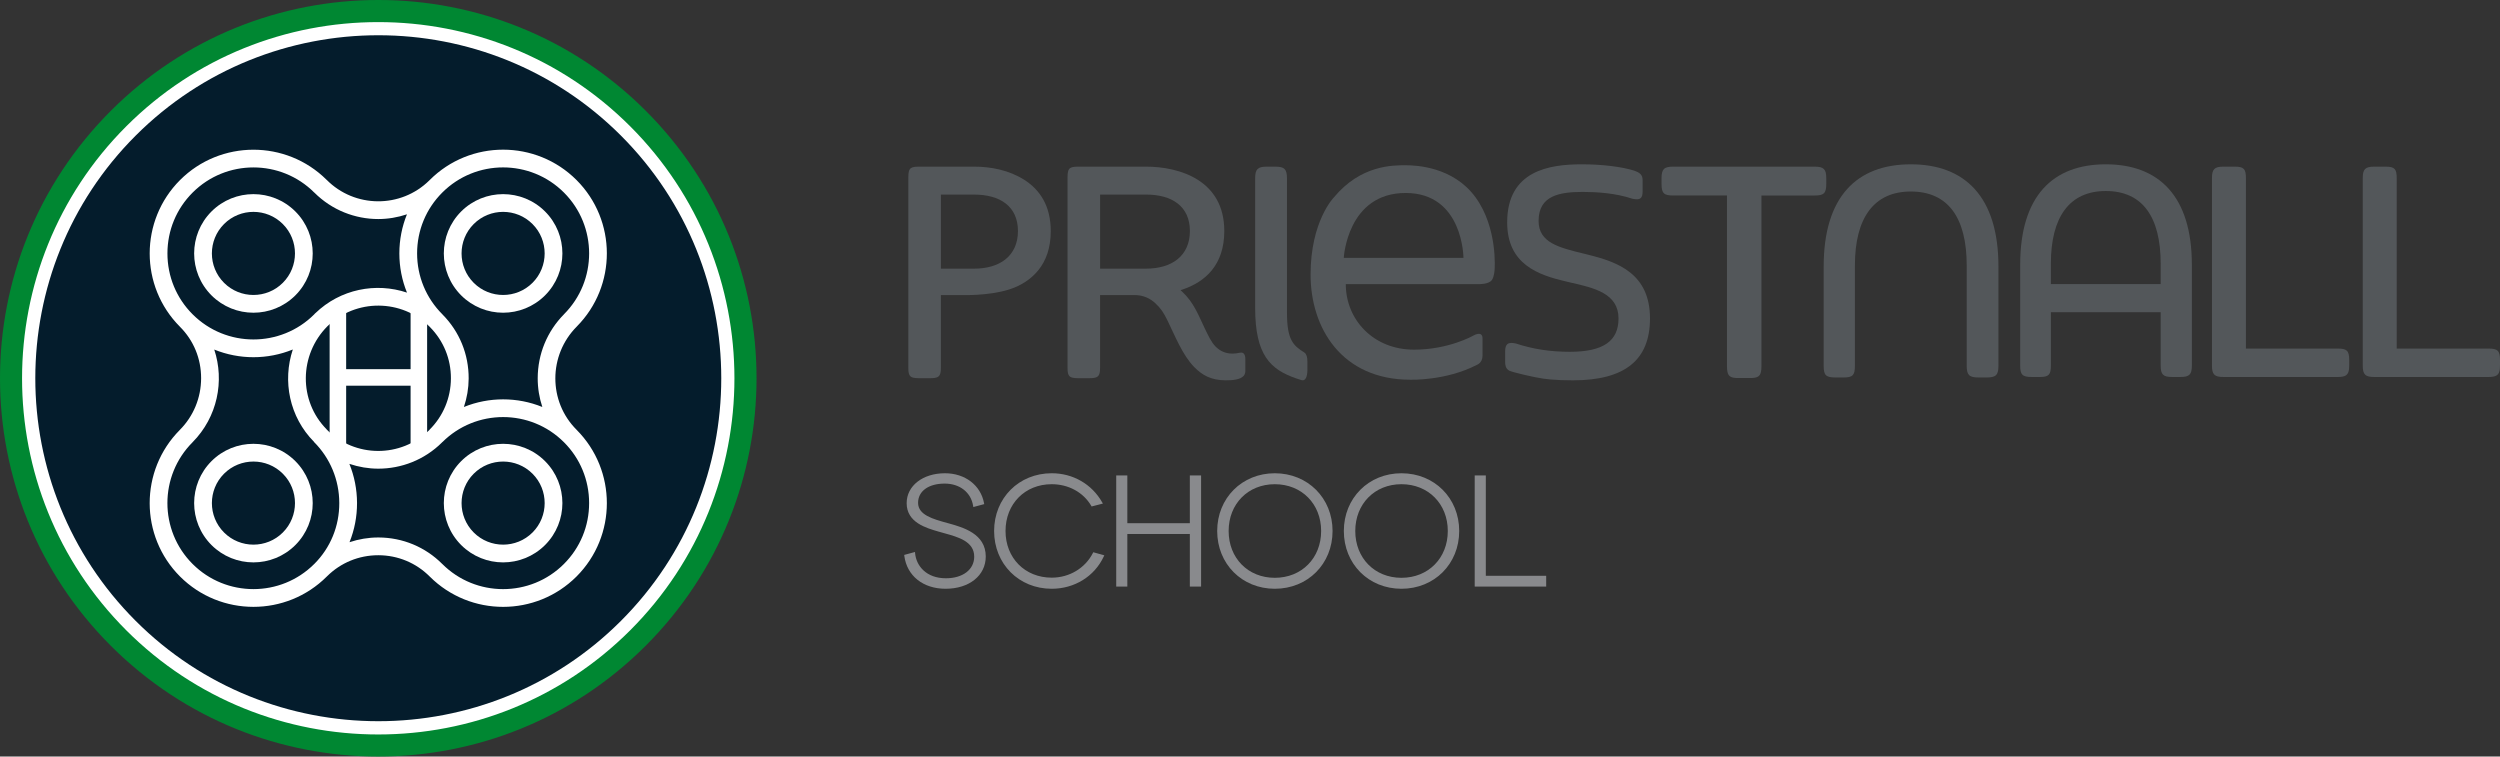 <?xml version="1.0" encoding="UTF-8"?> <svg xmlns="http://www.w3.org/2000/svg" id="PRS_logo" viewBox="0 0 327.851 99.213"><rect x="0" y="0" width="327.851" height="99.213" fill="#333333" stroke="none"/><defs><style>.cls-1{fill:#041c2c;}.cls-2{fill:#008732;}.cls-3{fill:#fff;}.cls-4{fill:#53575a;}.cls-5{fill:#898a8d;}</style></defs><path class="cls-5" d="m124.349,68.618l-.096-.026c-1.895-.518-3.856-1.056-3.856-2.649,0-1.533,1.368-2.525,3.486-2.525,1.98,0,3.445,1.143,3.732,2.916l.027.161,1.429-.386-.026-.131c-.433-2.343-2.493-3.915-5.122-3.915-2.911,0-5.024,1.65-5.024,3.921,0,2.527,2.529,3.254,4.204,3.736l.063.017c.226.067.458.13.695.196,1.824.506,3.897,1.08,3.897,3.07,0,1.693-1.493,2.833-3.712,2.833-2.587,0-3.892-1.645-4.038-3.275l-.014-.174-1.416.385.014.128c.342,2.619,2.469,4.311,5.412,4.311,3.103,0,5.268-1.739,5.268-4.227,0-2.997-2.962-3.819-4.923-4.366"></path><path class="cls-5" d="m143.319,72.527c-1.014,1.99-3.085,3.228-5.398,3.228-3.51,0-6.056-2.574-6.056-6.12,0-3.555,2.547-6.136,6.056-6.136,2.196,0,4.134,1.056,5.179,2.824l.055.096,1.478-.381-.097-.167c-1.354-2.384-3.826-3.808-6.615-3.808-4.307,0-7.553,3.258-7.553,7.572,0,4.32,3.246,7.577,7.553,7.577,2.991,0,5.605-1.62,6.824-4.227l.072-.157-1.443-.406-.055.105Z"></path><polygon class="cls-5" points="156.035 68.613 147.839 68.613 147.839 62.349 146.382 62.349 146.382 76.924 147.839 76.924 147.839 70.028 156.035 70.028 156.035 76.924 157.511 76.924 157.511 62.349 156.035 62.349 156.035 68.613"></polygon><path class="cls-5" d="m167.178,62.063c-4.305,0-7.555,3.258-7.555,7.572,0,4.32,3.25,7.576,7.555,7.576,4.32,0,7.575-3.256,7.575-7.576,0-4.314-3.255-7.572-7.575-7.572m0,13.711c-3.51,0-6.054-2.58-6.054-6.139,0-3.555,2.544-6.136,6.054-6.136,3.522,0,6.077,2.581,6.077,6.136,0,3.559-2.554,6.139-6.077,6.139"></path><path class="cls-5" d="m183.786,62.063c-4.307,0-7.555,3.258-7.555,7.572,0,4.32,3.248,7.576,7.555,7.576,4.318,0,7.575-3.256,7.575-7.576,0-4.316-3.256-7.572-7.575-7.572m0,13.711c-3.509,0-6.055-2.58-6.055-6.139,0-3.555,2.546-6.137,6.055-6.137,3.522,0,6.078,2.582,6.078,6.137,0,3.559-2.555,6.139-6.078,6.139"></path><polygon class="cls-5" points="194.85 75.51 194.85 62.349 193.393 62.349 193.393 76.924 202.767 76.924 202.767 75.51 194.85 75.51"></polygon><g><path class="cls-4" d="m184.337,25.307c7.555,0,7.583,8.507,7.583,8.507h-15.698s.448-8.507,8.115-8.507Zm-9.412.58s-3.055,3.102-3.055,10.124,4.089,13.786,13.092,13.786c0,0,4.645.159,8.709-1.945,0,0,.747-.252.747-1.199v-2.262c0-1.12-1.228-.366-1.228-.366,0,0-3.209,1.831-7.754,1.831-5.342,0-8.949-3.942-8.949-8.594h17.414s1.335.043,1.745-.539c.32-.455.358-1.377.358-1.377,0,0,.441-5.425-2.5-9.466-2.941-4.041-7.852-4.207-9.166-4.207-1.659,0-5.881-.047-9.413,4.215"></path><path class="cls-4" d="m171.453,47.442c0-.604-.106-.98-.367-1.189-1.532-.948-2.312-1.715-2.312-5.262v-17.601c0-1.203-.331-1.536-1.524-1.536h-1.126c-1.191,0-1.522.333-1.522,1.536v16.973c0,6.196,1.979,8.092,5.4,9.267.224.077.454.152.691.223.517.154.742-.487.759-1.256.001.015.002.024.002.032-.001-.02-.002-.06-.002-.137v-1.05Z"></path><path class="cls-4" d="m216.38,41.761c0,5.464-3.307,8.116-10.109,8.116-1.131,0-2.075-.038-2.956-.115-.304-.031-.616-.061-.928-.108-1.17-.154-4.157-.861-4.493-1.061-.452-.269-.507-.753-.507-1.099v-1.399c0-.515.094-.807.304-.976.25-.2.632-.169,1.115-.069,2.246.738,4.493,1.084,7.075,1.084,4.345,0,6.373-1.391,6.373-4.373,0-3.274-3.182-4.004-6.263-4.703l-.468-.108c-3.807-.876-7.87-2.275-7.87-7.793,0-6.817,5.585-7.609,9.781-7.609,2.668,0,5.242.315,6.903.838.679.246,1.076.523,1.076,1.23v1.46c0,.5-.078.768-.281.922-.234.192-.593.161-1.076.061-2.168-.738-4.727-.891-6.49-.891-3.011,0-5.795.461-5.795,3.797,0,2.859,2.644,3.497,5.983,4.311l.491.123c3.939.968,8.136,2.498,8.136,8.362Z"></path><path class="cls-4" d="m266.422,49.438h1.103c1.168,0,1.427-.324,1.427-1.493v-7.001h14.401v7.001c0,1.168.325,1.493,1.493,1.493h1.102c1.168,0,1.493-.324,1.493-1.493v-13.232c0-9.014-4.347-13.166-11.289-13.166s-11.223,4.151-11.223,13.166v13.232c0,1.168.261,1.493,1.493,1.493m2.53-14.855c0-6.16,2.465-9.533,7.2-9.533,4.801,0,7.201,3.374,7.201,9.533v2.667h-14.401v-2.667Z"></path><path class="cls-4" d="m162.765,46.24c-.043,0-.085.004-.129.011-.44.079-.655.123-.992.123-.942.002-1.659-.352-2.229-.92-.568-.566-1.001-1.518-1.416-2.375-.828-1.711-1.42-3.403-3.005-4.864l-.177-.162.231-.076c1.494-.499,2.869-1.302,3.872-2.535,1-1.233,1.634-2.898,1.634-5.146-.004-3.345-1.461-5.431-3.469-6.712-2.014-1.279-4.596-1.73-6.795-1.73h-8.944c-.335,0-.588.026-.774.083-.184.057-.298.138-.385.262-.056.082-.098.189-.129.327-.044.183-.06.42-.06.717v25.003c-.003.43.041.729.138.92.095.19.231.295.501.362.176.044.413.067.708.067h1.571c.43,0,.728-.047.921-.149.186-.099.294-.241.363-.508.044-.177.065-.405.065-.692v-9.552h4.492c1.161-.002,2.054.417,2.769,1.089.713.667,1.072,1.218,1.567,2.224.986,2.01,1.984,4.575,3.523,6.135,1.028,1.043,2.18,1.732,4.142,1.734.418,0,.896-.017,1.321-.102.427-.082.797-.233,1.009-.479.142-.161.225-.363.227-.646v-1.53c.001-.342-.069-.569-.167-.698-.096-.126-.216-.179-.383-.181m-8.338-12.244c-1.024.827-2.463,1.236-4.136,1.236h-6.024v-9.714h6.024c1.692,0,3.13.374,4.148,1.168,1.019.792,1.606,2.003,1.606,3.609,0,1.623-.595,2.872-1.617,3.7"></path><path class="cls-4" d="m306.572,49.438c.985,0,1.374-.229,1.476-.992.019-.149.029-.318.029-.511v-.719c0-1.242-.327-1.503-1.505-1.503h-12.041v-22.354c0-1.178-.262-1.504-1.441-1.504h-1.506c-1.179,0-1.506.327-1.506,1.504v24.576c0,1.177.327,1.503,1.506,1.503h14.988Z"></path><path class="cls-4" d="m326.346,49.438c.985,0,1.374-.229,1.476-.992.019-.149.029-.318.029-.511v-.719c0-1.242-.327-1.503-1.505-1.503h-12.041v-22.354c0-1.178-.262-1.504-1.441-1.504h-1.506c-1.179,0-1.506.327-1.506,1.504v24.576c0,1.177.327,1.503,1.506,1.503h14.988Z"></path><path class="cls-4" d="m250.583,21.548c-7.066,0-11.425,4.226-11.425,13.404v13.029c0,1.189.263,1.52,1.518,1.52h1.123c1.19,0,1.454-.331,1.454-1.52v-13.159c0-6.274,2.51-9.707,7.33-9.707,4.888,0,7.333,3.433,7.333,9.707v13.159c0,1.189.329,1.52,1.52,1.52h1.119c1.191,0,1.522-.331,1.522-1.52v-13.029c0-9.178-4.426-13.404-11.494-13.404Z"></path><path class="cls-4" d="m237.971,21.854h-18.55c-1.195,0-1.527.331-1.527,1.526v.73c0,1.261.332,1.527,1.527,1.527h7.054v22.41c0,.284.02.519.064.713.124.62.495.815,1.405.815h1.583c.912,0,1.282-.195,1.406-.817.045-.194.064-.427.064-.71v-22.41h6.974c1.195,0,1.527-.266,1.527-1.527v-.73c0-1.195-.332-1.526-1.527-1.526Z"></path><path class="cls-4" d="m132.29,37.977c1.504-.468,2.869-1.302,3.872-2.535,1-1.233,1.634-2.898,1.634-5.146-.004-3.345-1.461-5.431-3.469-6.712-2.014-1.279-4.387-1.73-6.586-1.73h-7.272c-.335,0-.588.026-.774.083-.184.057-.298.138-.385.262-.056.082-.098.189-.129.327-.044.183-.06.42-.06.717v25.003c-.003.43.041.729.138.92.095.19.231.295.501.362.176.044.413.067.708.067h1.571c.43,0,.728-.047.921-.149.186-.099.294-.241.363-.508.044-.177.065-.405.065-.692v-9.552h2.82s3.374.125,6.082-.717Zm-.413-3.981c-1.024.827-2.463,1.236-4.136,1.236h-4.352v-9.714h4.352c1.692,0,3.13.374,4.148,1.168,1.019.792,1.606,2.003,1.606,3.609,0,1.623-.595,2.872-1.617,3.7"></path></g><g><g><circle class="cls-3" cx="49.621" cy="49.58" r="47.614"></circle><path class="cls-1" d="m81.427,17.778C63.879.231,35.335.242,17.787,17.789c-17.537,17.537-17.548,46.081,0,63.628,17.548,17.548,46.103,17.548,63.639.011,17.548-17.548,17.548-46.103,0-63.65Z"></path><path class="cls-2" d="m84.686,14.527c-19.377-19.377-50.781-19.366-70.157.011-19.366,19.366-19.377,50.77,0,70.146s50.781,19.366,70.146,0c19.377-19.377,19.388-50.781.011-70.157ZM16.557,82.656c-18.224-18.224-18.213-47.876,0-66.089,18.224-18.224,47.865-18.224,66.089,0,18.224,18.224,18.224,47.865,0,66.089-18.213,18.213-47.865,18.224-66.089,0Z"></path></g><path class="cls-3" d="m33.236,73.752c-1.992,0-3.984-.758-5.501-2.275-3.033-3.033-3.033-7.969,0-11.002,3.033-3.031,7.967-3.032,11,0,3.034,3.033,3.034,7.969.001,11.002-1.517,1.516-3.509,2.275-5.5,2.275Zm0-13.224c-1.397,0-2.792.531-3.855,1.594-2.125,2.125-2.125,5.584.001,7.709,2.124,2.124,5.582,2.126,7.708,0,2.126-2.125,2.126-5.584,0-7.709-1.063-1.063-2.459-1.594-3.854-1.594Z"></path><path class="cls-3" d="m65.978,73.752c-1.991,0-3.983-.758-5.5-2.275-3.033-3.033-3.033-7.969,0-11.002,3.033-3.031,7.967-3.032,11,0,3.034,3.033,3.034,7.969.001,11.002-1.517,1.516-3.509,2.275-5.501,2.275Zm.001-13.224c-1.397,0-2.792.531-3.855,1.594-2.125,2.125-2.125,5.584.001,7.709,2.126,2.126,5.584,2.124,7.708,0,2.126-2.125,2.126-5.584,0-7.709-1.063-1.063-2.459-1.594-3.854-1.594Z"></path><path class="cls-3" d="m33.236,41.01c-1.992,0-3.984-.758-5.501-2.275-3.033-3.033-3.033-7.969,0-11.002,3.033-3.031,7.966-3.033,11.001,0,3.033,3.033,3.033,7.969,0,11.002-1.517,1.516-3.509,2.275-5.5,2.275Zm0-13.225c-1.396,0-2.792.532-3.855,1.595-2.126,2.125-2.126,5.584,0,7.709,2.124,2.124,5.582,2.126,7.708,0,2.126-2.125,2.126-5.584,0-7.709-1.063-1.063-2.459-1.595-3.854-1.595Z"></path><path class="cls-3" d="m65.978,41.01c-1.991,0-3.983-.758-5.5-2.275-3.033-3.033-3.033-7.969,0-11.002,3.035-3.032,7.969-3.031,11.001,0,3.033,3.033,3.033,7.969,0,11.002-1.517,1.516-3.509,2.275-5.501,2.275Zm0-13.225c-1.395,0-2.791.532-3.854,1.595-2.126,2.125-2.126,5.584,0,7.709,2.126,2.126,5.584,2.124,7.708,0,2.126-2.125,2.126-5.584,0-7.709-1.063-1.063-2.459-1.595-3.855-1.595Z"></path><path class="cls-3" d="m75.619,56.366c-3.728-3.709-3.719-9.783.02-13.542l-.001-.001c5.271-5.311,5.261-13.919-.034-19.215-5.308-5.307-13.944-5.308-19.252.001-.014.014-.025.029-.039.043l-.002-.002c-3.738,3.697-9.789,3.66-13.485-.077l-.002.002c-5.311-5.268-13.916-5.255-19.213.037-5.301,5.302-5.306,13.924-.017,19.233l-.001.001c1.798,1.789,2.786,4.188,2.781,6.756-.005,2.565-.998,4.973-2.795,6.78l.001.001c-5.277,5.311-5.268,13.924.029,19.221,2.654,2.653,6.139,3.98,9.626,3.98s6.972-1.327,9.626-3.981c.006-.006.012-.014.018-.02l.001.001c1.797-1.787,4.184-2.771,6.725-2.771h.025c2.55.007,4.942,1.003,6.736,2.806l0-0c2.652,2.643,6.131,3.966,9.611,3.966,3.486,0,6.971-1.327,9.626-3.98,5.302-5.303,5.307-13.927.015-19.237Zm-17.621-31.111c4.4-4.401,11.561-4.401,15.96-.001,4.401,4.401,4.401,11.56,0,15.96l.002.002c-2.213,2.242-3.438,5.217-3.445,8.386-.003,1.305.211,2.572.605,3.77-3.288-1.335-6.995-1.334-10.283.001.397-1.187.617-2.44.624-3.729.016-3.172-1.202-6.155-3.426-8.4l.001-.001c-.009-.009-.027-.029-.027-.029-2.128-2.127-3.309-4.963-3.309-7.981s1.172-5.852,3.3-7.979Zm-1.68,31.125c-3.732,3.699-9.78,3.675-13.482-.059l-.002.002c-.003-.003-.005-.005-.007-.008l.01-.009c-3.686-3.718-3.631-9.767.102-13.523,3.736-3.638,9.758-3.604,13.441.101l-.002.002c1.789,1.804,2.768,4.194,2.755,6.749-.013,2.553-1.016,4.946-2.822,6.738l.008.008Zm-31.06-15.163c-2.128-2.127-3.3-4.962-3.3-7.98s1.172-5.852,3.3-7.979c4.401-4.4,11.561-4.401,15.96-.001l.003-.003c2.311,2.311,5.348,3.472,8.387,3.472,1.272,0,2.541-.215,3.76-.621-.652,1.607-.997,3.341-.997,5.129,0,1.793.346,3.53,1.001,5.141-4.073-1.365-8.741-.47-12.024,2.706l-.004-.004c-.015.014-.026.03-.041.045-.022.021-.046.039-.068.061l.006.006c-.014.014-.026.03-.04.044-4.401,4.384-11.549,4.38-15.943-.016Zm15.957,32.739c-4.4,4.401-11.561,4.401-15.96.001-4.401-4.4-4.401-11.56,0-15.96l-.001-.001c3.266-3.303,4.207-8.035,2.843-12.154,1.644.668,3.392,1.003,5.141,1.003,1.756,0,3.512-.339,5.162-1.012-1.373,4.13-.459,8.843,2.783,12.113l-.01.01c2.132,2.131,3.311,4.974,3.321,8.005.01,3.034-1.154,5.873-3.279,7.997Zm32.742.001c-4.4,4.403-11.56,4.401-15.96,0l-.001.001c-2.229-2.231-5.197-3.465-8.359-3.473h-.032c-1.302,0-2.569.219-3.769.619.649-1.612.99-3.354.985-5.153-.006-1.785-.354-3.515-1.004-5.119,1.228.412,2.506.63,3.789.63,3.021,0,6.044-1.143,8.354-3.434l-.008-.008c.012-.012.021-.025.033-.036l.013.013c4.401-4.4,11.561-4.401,15.96-.001,2.128,2.127,3.299,4.962,3.299,7.98s-1.172,5.853-3.3,7.98Z"></path><polygon class="cls-3" points="53.845 40.328 53.845 48.413 45.395 48.413 45.395 40.334 43.227 40.334 43.227 58.773 45.395 58.773 45.395 50.581 53.845 50.581 53.845 58.773 56.013 58.773 56.013 40.328 53.845 40.328"></polygon></g></svg> 